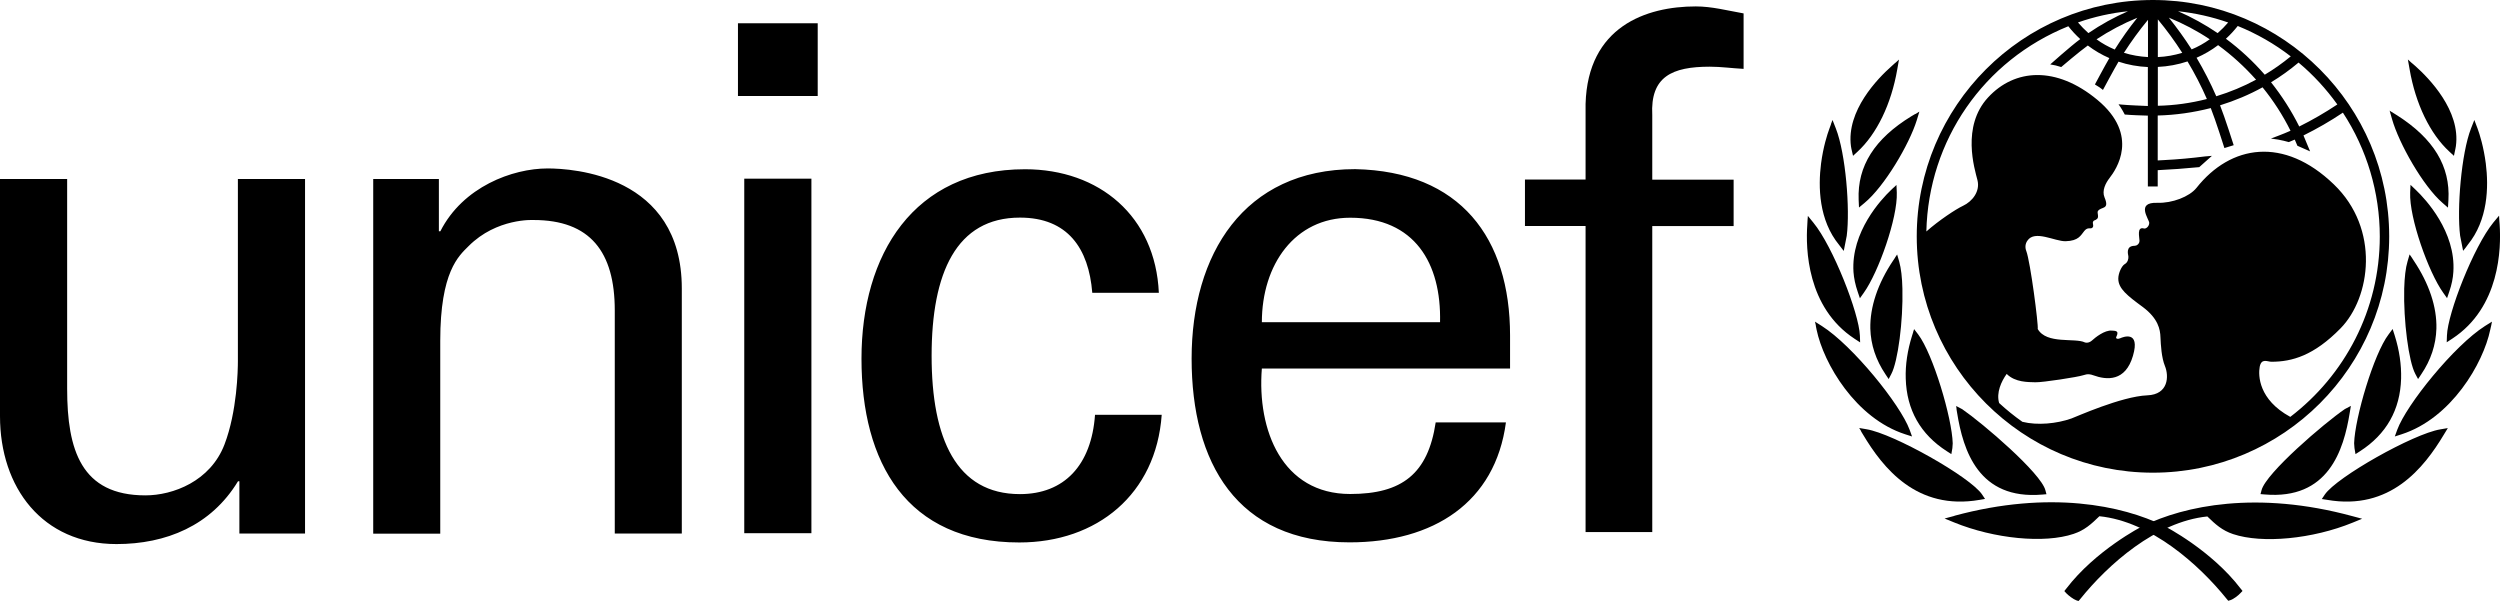 <?xml version="1.0" encoding="UTF-8"?>
<svg id="Ebene_2" data-name="Ebene 2" xmlns="http://www.w3.org/2000/svg" viewBox="0 0 218.17 52.44">
  <g id="Layer_1" data-name="Layer 1">
    <g>
      <path d="M187.88,0c-11.37,0-20.61,9.25-20.61,20.63s9.25,20.62,20.61,20.62,20.62-9.25,20.62-20.62S199.25,0,187.88,0M203.97,9.12c-1.07.71-2.17,1.35-3.32,1.92-.68-1.37-1.51-2.66-2.46-3.86.85-.51,1.65-1.09,2.4-1.72,1.28,1.07,2.41,2.3,3.38,3.65M195.29,2.27c1.65.67,3.21,1.56,4.62,2.65-.72.59-1.48,1.13-2.27,1.6-1.02-1.17-2.15-2.22-3.39-3.14.38-.34.72-.72,1.04-1.12M196.89,6.95c-1.11.6-2.27,1.08-3.48,1.45-.5-1.15-1.08-2.28-1.72-3.36.66-.29,1.3-.66,1.88-1.1,1.21.88,2.32,1.9,3.31,3.01M194.45,1.96c-.28.33-.59.64-.92.93-1.09-.74-2.24-1.38-3.46-1.91,1.5.16,2.96.49,4.37.98M192.84,3.43c-.49.35-1.02.65-1.58.88-.61-.96-1.28-1.88-1.99-2.77,1.25.51,2.45,1.14,3.57,1.89M188.31,1.69c.77.93,1.48,1.9,2.13,2.92-.69.21-1.41.34-2.13.37V1.69ZM188.31,5.84c.88-.04,1.75-.2,2.59-.48.63,1.05,1.2,2.15,1.69,3.28-1.4.36-2.84.56-4.28.59v-3.39ZM187.45,1.73v3.25c-.71-.04-1.42-.16-2.1-.37.64-1,1.34-1.96,2.1-2.88M184.54,4.32c-.56-.24-1.09-.53-1.58-.89,1.12-.74,2.31-1.37,3.56-1.88-.71.88-1.37,1.81-1.97,2.77M185.73.97c-1.22.53-2.38,1.17-3.48,1.92-.32-.29-.63-.6-.91-.93,1.42-.5,2.9-.83,4.39-.98M199.85,36.37c-2.74-1.5-2.79-3.59-2.65-4.36.15-.78.68-.44,1.02-.44,1.8,0,3.7-.53,6.04-2.92,2.63-2.69,3.46-8.67-.59-12.56-4.36-4.2-9-3.47-11.99.31-.62.77-2.11,1.34-3.41,1.3-1.92-.07-.71,1.44-.71,1.75s-.29.54-.46.49c-.65-.19-.39.78-.39,1.07s-.26.44-.41.44c-.81,0-.59.73-.56.92.02.19-.04.53-.32.68-.26.15-.56.78-.56,1.27,0,.87.8,1.49,2.15,2.48,1.33,1,1.51,1.95,1.53,2.63.03.68.09,1.78.39,2.51.36.88.32,2.49-1.54,2.56-2.26.09-6.27,1.9-6.62,2.02-1.27.45-2.96.62-4.28.29-.71-.5-1.39-1.05-2.03-1.64-.26-.91.19-1.88.66-2.54.75.75,1.88.71,2.5.73.64.02,3.72-.46,4.16-.61s.64-.09.9,0c1.18.43,2.8.56,3.46-1.7.66-2.26-.9-1.63-1.09-1.54-.19.1-.46.07-.36-.12.29-.58-.15-.51-.39-.54-.63-.06-1.46.61-1.73.86-.27.24-.54.21-.63.17-.84-.42-3.34.19-4.11-1.17.07-.36-.64-5.86-1-6.81-.12-.3-.09-.64.1-.9.64-.96,2.39.07,3.33.05,1.14-.03,1.32-.51,1.63-.89.3-.37.52-.16.68-.27.21-.13.01-.4.09-.55.07-.15.16-.07.35-.24.19-.17-.02-.53.07-.68.28-.42,1.05-.08.58-1.19-.25-.6.1-1.26.44-1.7.55-.71,2.68-3.71-1.07-6.82-3.58-2.97-7.21-2.73-9.54-.2-2.33,2.53-1.17,6.23-.92,7.21.25.98-.45,1.86-1.26,2.24-.64.3-2.1,1.27-3.2,2.24.18-7.95,5-14.93,12.39-17.91.31.4.66.77,1.04,1.12-.82.6-2.62,2.21-2.62,2.21,0,0,.25.04.47.09.16.04.49.14.49.14,0,0,1.58-1.35,2.32-1.88.58.44,1.21.81,1.88,1.1-.36.61-1.26,2.3-1.26,2.3,0,0,.21.13.4.25.18.12.3.23.3.23,0,0,.99-1.85,1.36-2.47.83.28,1.69.43,2.56.47v3.4c-.48-.02-1.73-.07-2.24-.12l-.32-.03.18.26c.13.19.23.39.33.57l.04.07h.08c.37.04,1.5.08,1.93.09v6.18h.86v-1.42c1.26-.06,2.3-.14,3.57-.26h.05s1.11-.99,1.11-.99l-.6.05c-1.19.15-2.38.26-3.58.32l-.55.03v-3.92c1.56-.04,3.11-.26,4.63-.65.41,1.02,1.19,3.49,1.19,3.49l.81-.25s-.78-2.46-1.19-3.48c1.29-.4,2.53-.92,3.71-1.57.95,1.17,1.77,2.44,2.44,3.79-.61.28-1.72.68-1.71.68.89.1,1.56.31,1.56.31,0,0,.32-.13.52-.22.08.17.23.54.23.54l1.11.49-.13-.31s-.37-.87-.45-1.08c1.19-.59,2.34-1.25,3.44-1.99,2.1,3.21,3.22,6.97,3.22,10.81,0,6.42-3.07,12.12-7.81,15.74M165.4,5.48l-.32.29c-1.21,1.07-3.97,3.89-3.55,7,0,.01.04.22.04.22l.14.61.38-.35c1.69-1.55,2.96-4.17,3.48-7.2l.15-.85-.32.29ZM159.79,10.84l-.14.38c-.19.51-.54,1.6-.73,3.05-.26,2.05-.2,4.94,1.58,7.11,0,0,.2.26.2.26l.2.26.26-1.32c.3-2.32-.09-7.19-.95-9.37l-.29-.74-.14.37ZM157.74,19.22l-.02.38c-.15,2.08-.04,7.23,4.12,9.96l.49.32-.02-.59c-.07-1.95-2.35-7.78-4.06-9.86l-.48-.59-.03.38ZM158.46,28.42l.07.35c.61,2.95,3.41,7.74,7.74,9.13l.59.19-.21-.58c-.81-2.21-4.98-7.36-7.66-9.06l-.6-.38.08.35ZM167.15,9.94l-.34.2c-3.22,1.97-4.73,4.35-4.61,7.29l.03.68.47-.39c1.75-1.44,3.92-5.13,4.57-7.22l.23-.76-.34.21ZM165.25,16.37l-.24.23c-.83.79-3.49,3.63-3.26,7.14.04.54.16,1.12.37,1.73l.19.56.34-.48c1.28-1.79,2.96-6.53,2.88-8.74l-.03-.67-.24.23ZM165.39,22.47l-.18.27c-1.34,2-2.03,4.05-1.99,5.94.04,1.4.48,2.73,1.32,3.98l.28.42.23-.44c.58-1.09,1.04-4.64.97-7.44-.02-.99-.12-1.81-.28-2.37l-.18-.62-.18.26ZM166.96,28.99l-.09.28c-.41,1.3-.6,2.57-.56,3.77.08,2.73,1.28,4.86,3.59,6.34l.39.25.09-.52s.03-.42.03-.42c-.06-2.22-1.72-7.79-3.01-9.5l-.36-.47-.09.28ZM162.41,37.64l.17.28c1.74,2.91,4.68,6.66,10.19,5.7l.46-.08-.26-.39c-1.03-1.53-7.72-5.3-10.08-5.69l-.64-.11.17.28ZM170.56,45.02l-.86.23.83.34c3.5,1.43,7.89,1.86,10.43,1,.96-.32,1.54-.85,2.25-1.54,4.48.46,8.67,4.19,11.12,7.23l.13.15.19-.06c.28-.09.7-.42.88-.62l.17-.18-.16-.2c-2.55-3.34-6.54-5.41-6.72-5.49-3.59-1.76-9.94-3.12-18.26-.87"/>
      <path d="M170.74,35.71l.05.3c.53,3.3,1.87,7.63,7.44,7.15l.36-.03-.09-.34c-.38-1.5-5.48-5.86-7.26-7.08l-.53-.28.04.3ZM210.13,5.19l.15.85c.52,3.03,1.79,5.65,3.48,7.2l.39.36.13-.62s.04-.21.04-.22c.43-3.1-2.34-5.93-3.54-7l-.33-.28-.32-.29ZM215.93,10.47l-.29.74c-.85,2.18-1.24,7.04-.95,9.36l.26,1.32.21-.26.19-.26c1.78-2.17,1.84-5.06,1.58-7.11-.19-1.45-.53-2.54-.72-3.05l-.14-.37-.14-.37ZM218.08,18.83l-.49.59c-1.71,2.09-3.99,7.91-4.05,9.86l-.02.59.49-.32c4.16-2.73,4.27-7.87,4.13-9.96l-.03-.38-.02-.38ZM217.47,28.07l-.61.38c-2.68,1.7-6.85,6.85-7.66,9.06l-.21.58.59-.19c4.33-1.39,7.13-6.18,7.74-9.13l.08-.35.07-.35ZM208.53,9.63l.22.77c.6,2.11,2.7,5.84,4.42,7.32l.46.4.04-.67c.17-2.94-1.29-5.35-4.47-7.38l-.34-.21-.34-.21ZM210.36,16.14l-.03.67c-.09,2.2,1.6,6.94,2.88,8.73l.34.48.19-.56c.21-.6.33-1.19.36-1.73.23-3.51-2.44-6.36-3.26-7.14l-.24-.23-.24-.23ZM210.28,22.2l-.18.62c-.17.56-.26,1.38-.29,2.37-.07,2.81.39,6.36.97,7.44l.24.45.28-.42c.84-1.24,1.28-2.58,1.32-3.98.05-1.89-.64-3.94-1.98-5.94l-.18-.28-.18-.26ZM208.8,28.71l-.35.47c-1.3,1.71-2.94,7.28-3.01,9.5,0,0,.03.41.03.42l.09.53.39-.25c2.3-1.48,3.51-3.61,3.59-6.34.03-1.2-.15-2.47-.56-3.77l-.09-.28-.09-.28ZM213.6,37.36l-.64.11c-2.36.39-9.04,4.16-10.08,5.69l-.26.39.46.07c5.51.96,8.45-2.79,10.19-5.69l.17-.28.17-.28ZM187.03,45.89c-.18.08-4.17,2.15-6.72,5.49l-.16.2.17.19c.18.19.6.52.88.62l.19.06.13-.15c2.44-3.04,6.63-6.77,11.11-7.23.71.69,1.29,1.22,2.25,1.54,2.54.85,6.93.43,10.43-1l.83-.34-.86-.23c-8.32-2.26-14.67-.9-18.26.86M205.16,35.42l-.53.28c-1.79,1.22-6.89,5.59-7.27,7.08l-.09.34.35.03c5.57.48,6.91-3.85,7.44-7.15l.05-.3.05-.3ZM64.4,2.03h6.96v6.35h-6.96V2.03ZM64.95,15.59h5.86v30.94h-5.86V15.59ZM20.77,15.62h5.85v30.94h-5.73v-4.56h-.12c-2.35,3.88-6.29,5.48-10.6,5.48-6.47,0-10.17-4.93-10.17-11.16V15.62h5.86v18.3c0,5.36,1.23,9.31,6.83,9.31,2.41,0,5.67-1.23,6.9-4.44,1.11-2.9,1.17-6.53,1.17-7.28v-15.89ZM38.31,20.18h.12c1.97-3.88,6.29-5.48,9.36-5.48,2.16,0,11.71.55,11.71,10.47v21.39h-5.85v-19.47c0-5.12-2.15-7.89-7.09-7.89,0,0-3.21-.19-5.67,2.28-.86.86-2.47,2.22-2.47,8.26v16.83h-5.85V15.62h5.73v4.56ZM95.32,25.54c-.31-3.86-2.14-6.55-6.31-6.55-5.56,0-7.71,4.83-7.71,12.06s2.15,12.07,7.71,12.07c3.85,0,6.24-2.51,6.55-6.92h5.82c-.49,6.92-5.63,11.14-12.43,11.14-9.85,0-13.77-6.97-13.77-16.04s4.53-16.53,14.27-16.53c6.49,0,11.38,4.1,11.68,10.78h-5.81ZM110.12,32.15c-.43,5.39,1.77,10.96,7.71,10.96,4.53,0,6.79-1.77,7.46-6.25h6.13c-.93,6.99-6.31,10.47-13.65,10.47-9.86,0-13.78-6.97-13.78-16.04s4.54-16.53,14.27-16.53c9.18.19,13.52,6,13.52,14.52v2.88h-21.66ZM125.67,28.12c.12-5.14-2.21-9.12-7.84-9.12-4.84,0-7.71,4.09-7.71,9.12h15.55ZM138.37,46.42v-26.7h-5.29v-4.05h5.29v-6.6c.19-6.74,5.27-8.51,9.62-8.51,1.4,0,2.75.36,4.17.61v4.84c-.99-.05-1.96-.19-2.95-.19-3.3,0-5.2.87-5.02,4.23v5.63h7.1v4.05h-7.1v26.7h-5.82Z"/>
    </g>
  </g>
</svg>